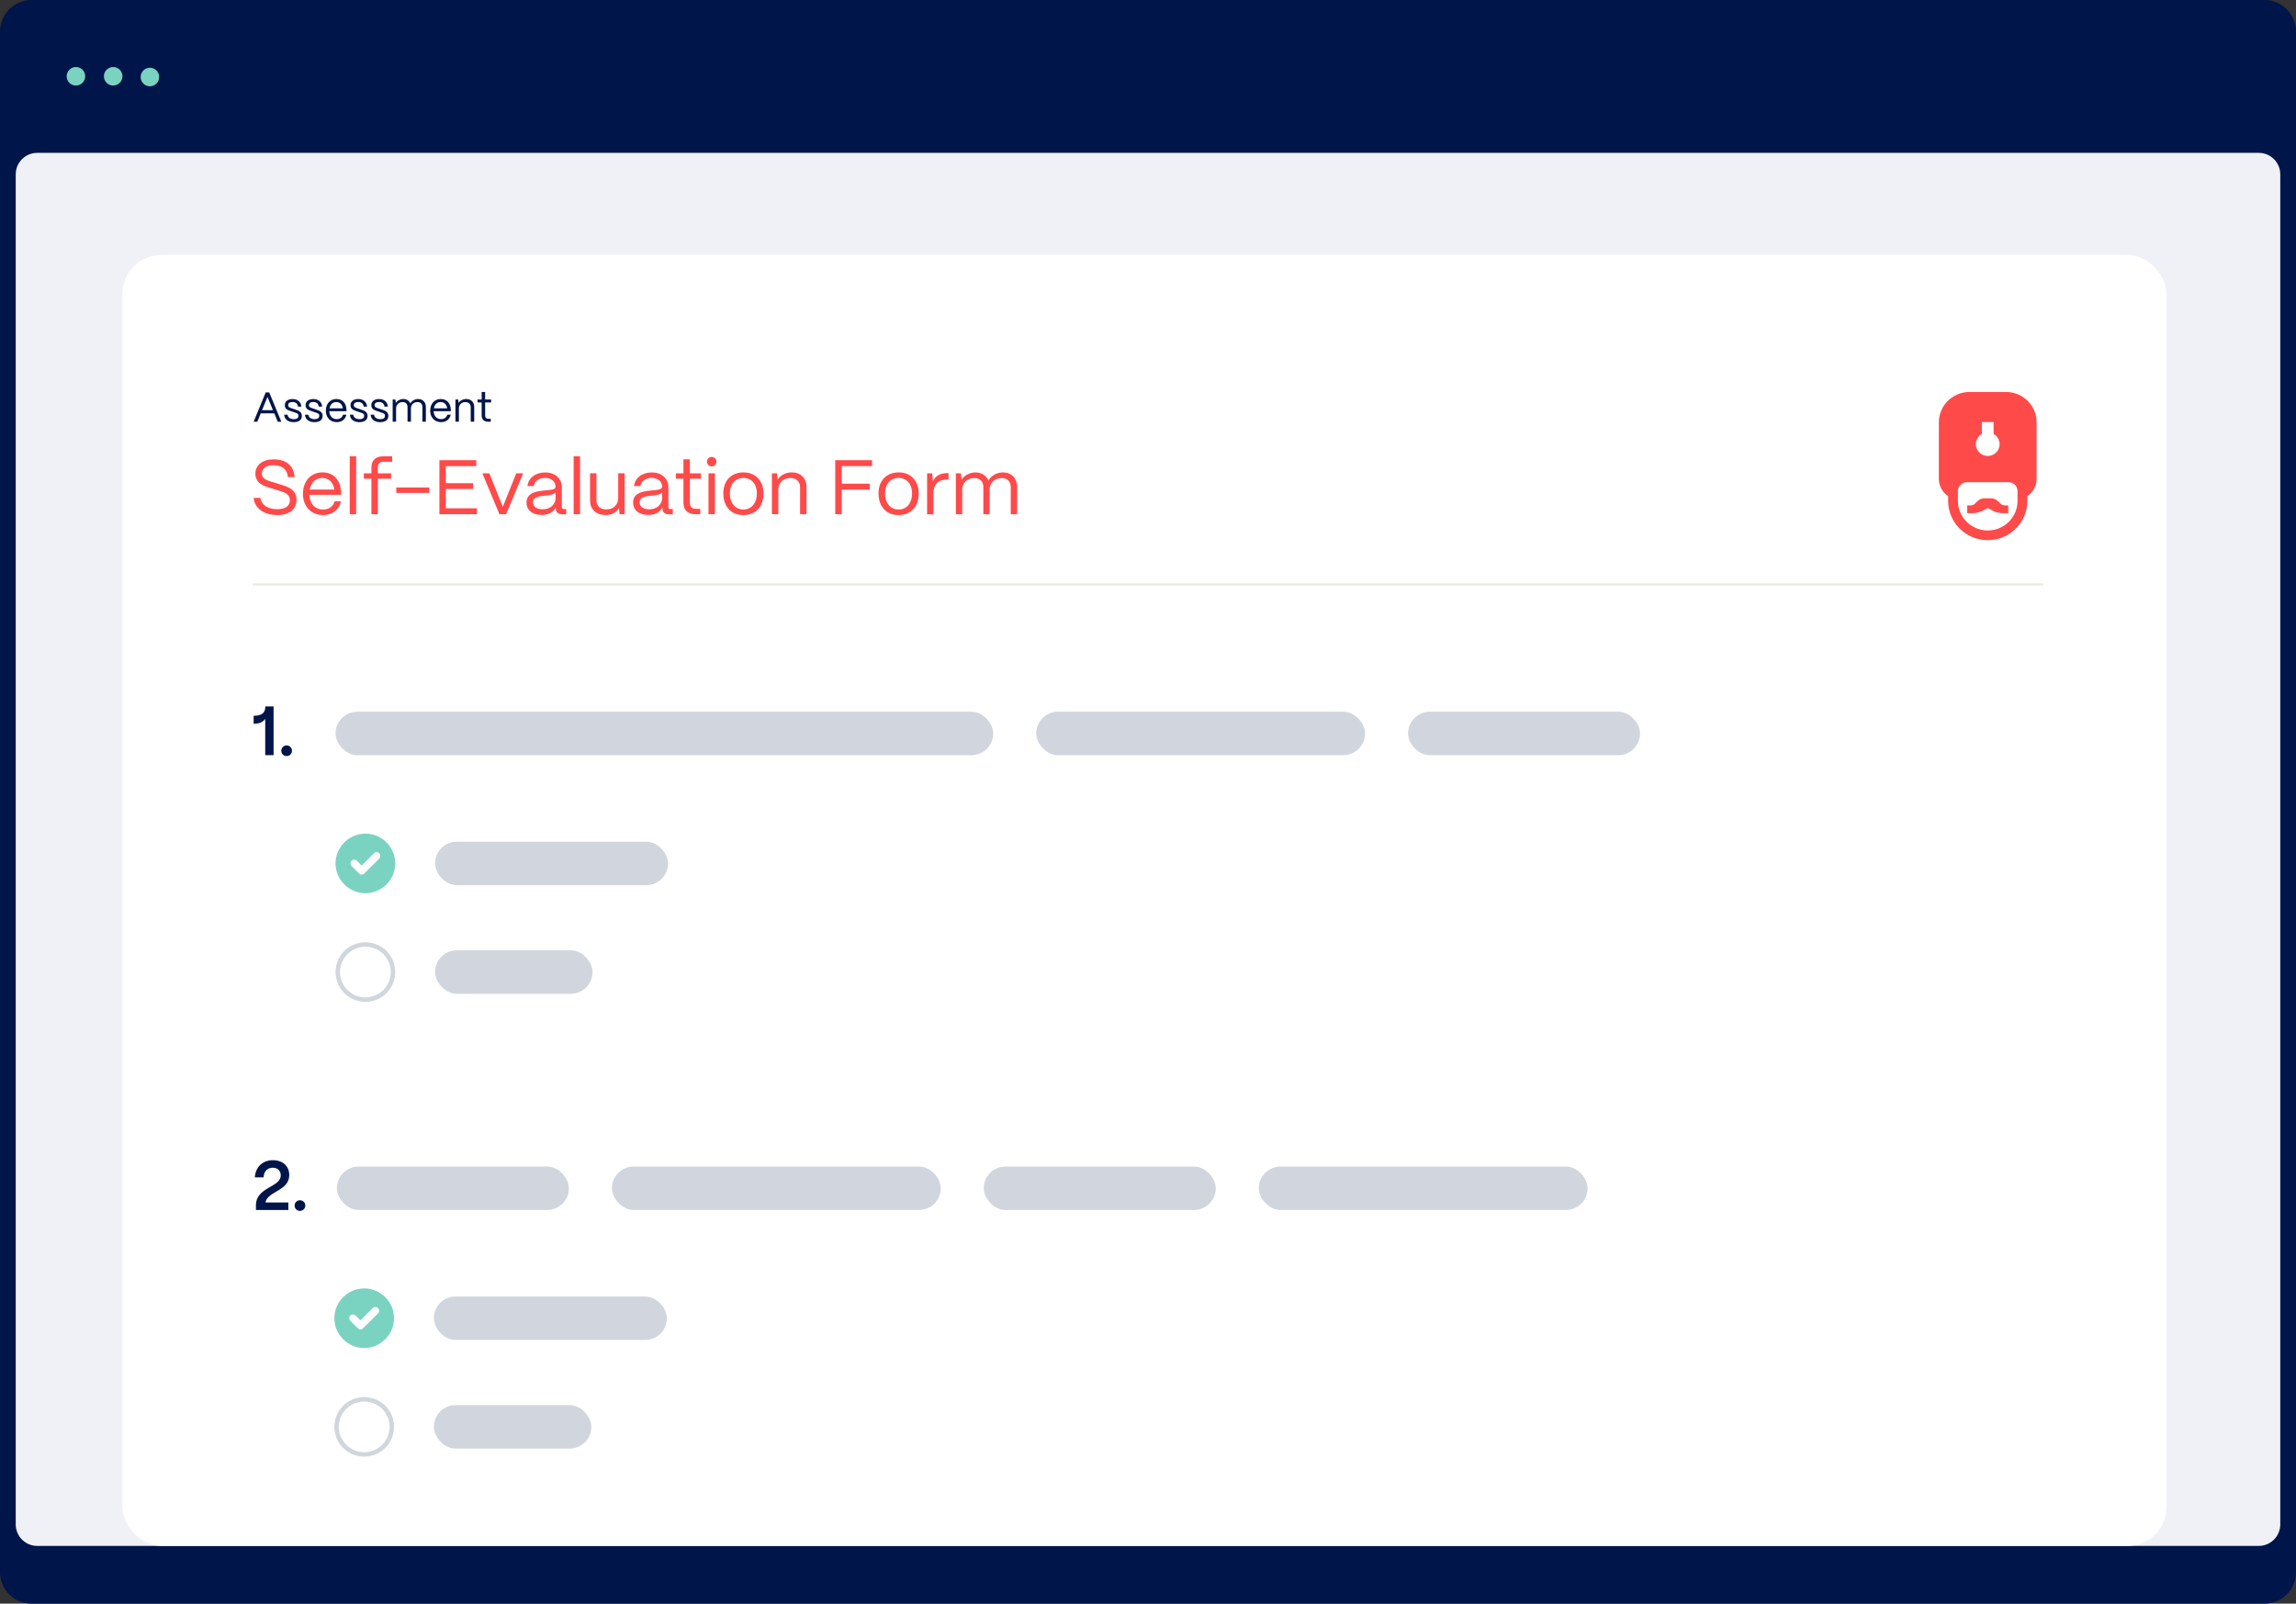 <?xml version="1.0" encoding="UTF-8"?><svg id="uuid-3c5c5b2e-63b5-44b0-a9a4-0695e4921315" xmlns="http://www.w3.org/2000/svg" xmlns:xlink="http://www.w3.org/1999/xlink" viewBox="0 0 2576.46 1800"><rect x="0" y="0" width="2576.46" height="1800" fill="#333333" stroke="none"/><defs><style>.uuid-1684de59-5084-43fe-b46b-07866e0f656f{clip-path:url(#uuid-56aeb7ea-8421-4ba2-87ce-76b4dda8f4f1);}.uuid-3c386993-b512-43bc-9d74-54ccbc9e9850{fill:#eff1f7;}.uuid-93c0fb07-4444-4dd4-9bf4-307b483a405f{fill:#fff;}.uuid-6bff1876-7d63-4685-a68f-6d6f8f18da51{clip-path:url(#uuid-72ac18d2-4bef-4430-b385-2c04e936e039);}.uuid-6881d53d-793f-4b47-be3f-44427c36751b{fill:#7ad3c0;}.uuid-1b247e88-e398-4926-85cf-8fd9d38a04b6{clip-path:url(#uuid-b653408d-cd67-4ec2-a9f8-72382b475a2f);}.uuid-b8ac04bf-f7f3-430e-ab4a-1533b59072d2{fill:#ff4a4a;}.uuid-ad4e8730-4c39-4975-a175-0666ed9068f5{fill:#eee9dd;}.uuid-5d77bb89-6554-483e-bbc5-fadedeb55b76{fill:none;}.uuid-b235ce85-886e-45c7-8f66-0c131c0351a2{clip-path:url(#uuid-2f2e9410-00cb-4023-882c-3121e1fa280a);}.uuid-7e432dc1-290f-420a-875d-730d1e30feb4{fill:#00154a;}.uuid-de5d9b3b-2e9b-4473-90e7-6829249a33f7{fill:#d1d6de;}</style><clipPath id="uuid-2f2e9410-00cb-4023-882c-3121e1fa280a"><rect class="uuid-5d77bb89-6554-483e-bbc5-fadedeb55b76" x="376.53" y="935.71" width="66.99" height="66.87"/></clipPath><clipPath id="uuid-b653408d-cd67-4ec2-a9f8-72382b475a2f"><rect class="uuid-5d77bb89-6554-483e-bbc5-fadedeb55b76" x="376.53" y="1057.65" width="66.99" height="66.87"/></clipPath><clipPath id="uuid-72ac18d2-4bef-4430-b385-2c04e936e039"><rect class="uuid-5d77bb89-6554-483e-bbc5-fadedeb55b76" x="375.2" y="1446.21" width="66.99" height="66.87"/></clipPath><clipPath id="uuid-56aeb7ea-8421-4ba2-87ce-76b4dda8f4f1"><rect class="uuid-5d77bb89-6554-483e-bbc5-fadedeb55b76" x="375.2" y="1568.15" width="66.99" height="66.87"/></clipPath></defs><rect class="uuid-3c386993-b512-43bc-9d74-54ccbc9e9850" x="2.25" y="148.82" width="2571.96" height="1640.3" rx="26.48" ry="26.48"/><g><path class="uuid-7e432dc1-290f-420a-875d-730d1e30feb4" d="M2541.17,0H35.29C15.83,0,0,15.83,0,35.29V1764.71c0,19.46,15.83,35.29,35.29,35.29H2541.17c19.46,0,35.29-15.83,35.29-35.29V35.29C2576.46,15.83,2560.63,0,2541.17,0Zm17.64,1711.1c0,13.32-10.8,24.12-24.12,24.12H41.77c-13.32,0-24.12-10.8-24.12-24.12V195.7c0-13.32,10.8-24.12,24.12-24.12H2534.69c13.32,0,24.12,10.8,24.12,24.12V1711.1h0Z"/><g><circle class="uuid-6881d53d-793f-4b47-be3f-44427c36751b" cx="85.21" cy="85.62" r="10.4"/><circle class="uuid-6881d53d-793f-4b47-be3f-44427c36751b" cx="127" cy="85.62" r="10.4"/><circle class="uuid-6881d53d-793f-4b47-be3f-44427c36751b" cx="168.21" cy="86.45" r="10.4"/></g></g><rect class="uuid-93c0fb07-4444-4dd4-9bf4-307b483a405f" x="137.4" y="286.12" width="2293.7" height="1449.1" rx="43.66" ry="43.66"/><g><g class="uuid-b235ce85-886e-45c7-8f66-0c131c0351a2"><path class="uuid-6881d53d-793f-4b47-be3f-44427c36751b" d="M410.03,935.71c-18.42,0-33.49,15.07-33.49,33.44s15.07,33.44,33.49,33.44,33.49-15.07,33.49-33.44-15.07-33.44-33.49-33.44Zm15.52,28.02l-16.75,16.69c-.84,.84-1.9,1.23-2.96,1.23s-2.12-.39-2.96-1.23l-8.37-8.37c-1.62-1.62-1.62-4.3,0-5.92,1.62-1.62,4.3-1.62,5.92,0l5.41,5.41,13.79-13.79c1.62-1.62,4.3-1.62,5.92,0s1.62,4.3,0,5.92v.06Z"/></g><rect class="uuid-de5d9b3b-2e9b-4473-90e7-6829249a33f7" x="488.18" y="944.76" width="261.48" height="48.78" rx="24.39" ry="24.39"/><g class="uuid-1b247e88-e398-4926-85cf-8fd9d38a04b6"><path class="uuid-de5d9b3b-2e9b-4473-90e7-6829249a33f7" d="M410.03,1062.65c15.71,0,28.49,12.76,28.49,28.44s-12.78,28.44-28.49,28.44-28.49-12.76-28.49-28.44,12.78-28.44,28.49-28.44m0-5c-18.5,0-33.49,14.97-33.49,33.44s15,33.44,33.49,33.44,33.49-14.97,33.49-33.44-15-33.44-33.49-33.44h0Z"/></g><rect class="uuid-de5d9b3b-2e9b-4473-90e7-6829249a33f7" x="488.18" y="1066.7" width="176.75" height="48.78" rx="24.39" ry="24.39"/></g><g><g><path class="uuid-b8ac04bf-f7f3-430e-ab4a-1533b59072d2" d="M284.64,558.83h7.63c.86,7.79,8.22,12.72,18.9,12.72,9.28,0,14.13-3.8,14.13-10.14s-5.36-8.49-11.19-10.29l-10.49-3.29c-4.85-1.57-17.06-4.15-17.06-16.05,0-9.78,8.06-16.2,20.62-16.2,13.85,0,22.42,7.01,23.4,19.92h-7.55c-.59-8.57-6.57-13.35-16.2-13.35-7.63,0-12.99,3.48-12.99,9.28,0,6.65,6.93,8.06,12.13,9.71l9.78,3.01c7.71,2.43,16.98,5.48,16.98,16.91,0,10.64-8.14,17.06-21.56,17.06-15.26,0-25.75-7.87-26.49-19.33l-.04,.04Z"/><path class="uuid-b8ac04bf-f7f3-430e-ab4a-1533b59072d2" d="M339.94,554.41c0-15.69,10.14-24.19,21.76-24.19,12.64,0,20.78,8.49,21.05,23.21v2h-35.61c.43,9.78,6.14,16.48,15.42,16.48,6.42,0,11.08-3.21,12.99-9.2h7.01c-2.07,9.43-9.55,15.42-20,15.42-13.62,0-22.62-9.98-22.62-23.76v.04Zm35.26-4.93c-1.29-8.06-6.14-12.99-13.5-12.99s-12.64,4.77-14.13,12.99h27.63Z"/><path class="uuid-b8ac04bf-f7f3-430e-ab4a-1533b59072d2" d="M392.46,577.19v-65h7.2v65h-7.2Z"/><path class="uuid-b8ac04bf-f7f3-430e-ab4a-1533b59072d2" d="M416.8,577.19v-39.84h-8.49v-6.07h8.49v-6.42c0-8.22,4.58-12.64,13.07-12.64h10.21v6.07h-10.21c-3.8,0-5.91,2.35-5.91,6.57v6.42h14.91v6.07h-14.91v39.84h-7.16Z"/><path class="uuid-b8ac04bf-f7f3-430e-ab4a-1533b59072d2" d="M444.7,553.28v-6.07h37.1v6.07h-37.1Z"/><path class="uuid-b8ac04bf-f7f3-430e-ab4a-1533b59072d2" d="M493.07,577.19v-60.66h41.41v6.69h-34.24v19.14h30.76v6.5h-30.76v21.68h34.99v6.65h-42.15Z"/><path class="uuid-b8ac04bf-f7f3-430e-ab4a-1533b59072d2" d="M560.43,577.19l-19.14-45.91h7.79l15.15,37.53,15.07-37.53h7.79l-19.14,45.91h-7.51Z"/><path class="uuid-b8ac04bf-f7f3-430e-ab4a-1533b59072d2" d="M590.83,564.12c0-10.57,10.21-12.56,19.41-13.5,7.01-.7,13.07-.59,13.19-4.34-.08-5.79-4.85-9.86-11.78-9.86s-11.86,3.72-12.64,9.2h-7.12c.86-9,9-15.34,19.92-15.34s18.63,6.77,18.63,16.48v22.35c0,1.49,.78,2.27,2.35,2.27h2.58v5.91h-4.07c-4.93,0-7.55-2.27-7.55-6.5v-1.37c-2.7,5.28-7.87,8.57-15.85,8.57-10.41,0-17.06-5.36-17.06-13.78v-.08Zm32.6-5.48v-5.99c-2,2.7-7.12,3.21-12.72,3.8-6.34,.7-12.64,1.57-12.64,7.44,0,4.77,4.34,7.79,10.92,7.79,8.57,0,14.48-5.44,14.48-13.07l-.04,.04Z"/><path class="uuid-b8ac04bf-f7f3-430e-ab4a-1533b59072d2" d="M643.71,577.19v-65h7.2v65h-7.2Z"/><path class="uuid-b8ac04bf-f7f3-430e-ab4a-1533b59072d2" d="M662.1,561.93v-30.68h7.2v30.41c0,6.57,4.58,10.14,11.08,10.14,8.57,0,13.27-5.71,13.35-12.64v-27.9h7.2v45.91h-5.71l-.59-6.93c-3.01,5.2-8.57,7.87-14.91,7.87-11.19,0-17.57-6.85-17.57-16.2l-.04,.04Z"/><path class="uuid-b8ac04bf-f7f3-430e-ab4a-1533b59072d2" d="M710.43,564.12c0-10.57,10.21-12.56,19.41-13.5,7.01-.7,13.07-.59,13.19-4.34-.08-5.79-4.85-9.86-11.78-9.86s-11.86,3.72-12.64,9.2h-7.12c.86-9,9-15.34,19.92-15.34s18.63,6.77,18.63,16.48v22.35c0,1.49,.78,2.27,2.35,2.27h2.62v5.91h-4.07c-4.93,0-7.55-2.27-7.55-6.5v-1.37c-2.7,5.28-7.87,8.57-15.85,8.57-10.41,0-17.06-5.36-17.06-13.78l-.04-.08Zm32.6-5.48v-5.99c-2,2.7-7.12,3.21-12.72,3.8-6.34,.7-12.64,1.57-12.64,7.44,0,4.77,4.34,7.79,10.92,7.79,8.57,0,14.48-5.44,14.48-13.07l-.04,.04Z"/><path class="uuid-b8ac04bf-f7f3-430e-ab4a-1533b59072d2" d="M780.64,577.19c-8.92,0-13.7-4.58-13.7-13.07v-26.77h-8.49v-6.07h8.49v-15.69h7.2v15.69h12.41v6.07h-12.41v26.77c0,4.58,2.27,7.01,6.5,7.01h5.13v6.07s-5.13,0-5.13,0Z"/><path class="uuid-b8ac04bf-f7f3-430e-ab4a-1533b59072d2" d="M793.32,518.17c0-3.01,2.35-5.28,5.36-5.28s5.28,2.27,5.28,5.28-2.27,5.36-5.28,5.36-5.36-2.35-5.36-5.36Zm1.72,59.02v-45.91h7.2v45.91h-7.2Z"/><path class="uuid-b8ac04bf-f7f3-430e-ab4a-1533b59072d2" d="M811.67,553.79c0-15.34,10.06-23.56,22.54-23.56,14.64,0,22.54,10.57,22.54,23.56,0,15.85-9.63,24.34-22.54,24.34-14.71,0-22.54-10.49-22.54-24.34Zm37.69,0c0-10.29-5.99-17.34-15.18-17.34s-15.15,7.01-15.15,17.34c0,11.78,6.85,18.12,15.15,18.12,9.78,0,15.18-8.14,15.18-18.12Z"/><path class="uuid-b8ac04bf-f7f3-430e-ab4a-1533b59072d2" d="M866.19,577.19v-45.91h5.71l.7,7.01c3.13-4.85,9.12-8.06,15.93-8.06,9.9,0,16.48,6.42,16.48,16.55v30.41h-7.2v-30.17c0-6.42-4.15-10.49-11.08-10.49-8.22,0-13.27,5.71-13.35,12.72v27.9h-7.2v.04Z"/><path class="uuid-b8ac04bf-f7f3-430e-ab4a-1533b59072d2" d="M937.26,577.19v-60.66h41.33v6.69h-34.05v19.68h31.46v6.65h-31.46v27.63s-7.28,0-7.28,0Z"/><path class="uuid-b8ac04bf-f7f3-430e-ab4a-1533b59072d2" d="M985.83,553.79c0-15.34,10.06-23.56,22.54-23.56,14.64,0,22.54,10.57,22.54,23.56,0,15.85-9.63,24.34-22.54,24.34-14.71,0-22.54-10.49-22.54-24.34Zm37.69,0c0-10.29-5.99-17.34-15.18-17.34s-15.18,7.01-15.18,17.34c0,11.78,6.85,18.12,15.18,18.12,9.78,0,15.18-8.14,15.18-18.12Z"/><path class="uuid-b8ac04bf-f7f3-430e-ab4a-1533b59072d2" d="M1040.34,577.19v-45.91h5.71l.86,8.77c2.94-5.91,8.3-9,15.93-9h1.57v7.12h-1.57c-9.71,0-15.34,5.56-15.34,14.99v24.11h-7.2l.04-.08Z"/><path class="uuid-b8ac04bf-f7f3-430e-ab4a-1533b59072d2" d="M1072.63,577.19v-45.91h5.71l.7,7.12c3.13-4.93,9.08-8.14,15.69-8.14s12.13,3.56,14.48,9.08c2.94-5.36,9.28-9.08,16.28-9.08,9.71,0,15.93,6.85,15.93,16.2v30.76h-7.2v-30.49c0-6.14-3.8-10.14-9.98-10.14-8.57,0-13.58,5.71-13.7,12.72v27.9h-7.08v-30.49c0-6.14-3.8-10.14-9.98-10.14-8.57,0-13.62,5.71-13.7,12.72v27.9h-7.2l.04-.04Z"/></g><g><path class="uuid-7e432dc1-290f-420a-875d-730d1e30feb4" d="M284.64,473.36l13.5-32.87h3.99l13.58,32.87h-4.07l-3.84-9.39h-15.22l-3.84,9.39h-4.11Zm9.43-12.95h12.21l-6.11-14.87s-6.11,14.87-6.11,14.87Z"/><path class="uuid-7e432dc1-290f-420a-875d-730d1e30feb4" d="M318.92,465.5h3.8c.27,3.25,3.25,5.01,7.01,5.01,3.52,0,5.2-1.37,5.2-3.84s-1.84-2.86-4.42-3.76l-3.6-1.21c-3.68-1.21-7.32-2.35-7.32-6.85,0-4.23,3.29-6.93,8.73-6.93s9.28,2.97,9.9,8.49h-3.8c-.43-3.48-2.86-5.17-6.26-5.17-3.05,0-4.85,1.37-4.85,3.52,0,2.58,2.74,3.09,4.77,3.8l3.37,1.13c4.54,1.49,7.28,3.05,7.28,7.16,0,4.38-3.21,7.01-9.24,7.01s-10.29-3.09-10.61-8.34l.04-.04Z"/><path class="uuid-7e432dc1-290f-420a-875d-730d1e30feb4" d="M342.25,465.5h3.8c.27,3.25,3.25,5.01,7.01,5.01,3.52,0,5.2-1.37,5.2-3.84s-1.84-2.86-4.42-3.76l-3.6-1.21c-3.68-1.21-7.32-2.35-7.32-6.85,0-4.23,3.29-6.93,8.73-6.93s9.28,2.97,9.9,8.49h-3.8c-.43-3.48-2.86-5.17-6.26-5.17-3.05,0-4.85,1.37-4.85,3.52,0,2.58,2.74,3.09,4.77,3.8l3.37,1.13c4.54,1.49,7.28,3.05,7.28,7.16,0,4.38-3.21,7.01-9.24,7.01s-10.29-3.09-10.61-8.34l.04-.04Z"/><path class="uuid-7e432dc1-290f-420a-875d-730d1e30feb4" d="M365.65,461c0-8.49,5.48-13.11,11.78-13.11,6.85,0,11.27,4.62,11.39,12.56v1.1h-19.29c.23,5.28,3.33,8.92,8.34,8.92,3.48,0,6.03-1.72,7.04-4.97h3.8c-1.13,5.13-5.17,8.34-10.84,8.34-7.36,0-12.25-5.4-12.25-12.88l.04,.04Zm19.1-2.66c-.7-4.38-3.33-7.04-7.32-7.04s-6.85,2.58-7.63,7.04h14.95Z"/><path class="uuid-7e432dc1-290f-420a-875d-730d1e30feb4" d="M392.65,465.5h3.8c.27,3.25,3.25,5.01,7.01,5.01,3.52,0,5.2-1.37,5.2-3.84s-1.84-2.86-4.42-3.76l-3.6-1.21c-3.68-1.21-7.32-2.35-7.32-6.85,0-4.23,3.29-6.93,8.73-6.93s9.28,2.97,9.9,8.49h-3.8c-.43-3.48-2.86-5.17-6.26-5.17-3.05,0-4.85,1.37-4.85,3.52,0,2.58,2.74,3.09,4.77,3.8l3.37,1.13c4.54,1.49,7.28,3.05,7.28,7.16,0,4.38-3.21,7.01-9.24,7.01s-10.29-3.09-10.61-8.34l.04-.04Z"/><path class="uuid-7e432dc1-290f-420a-875d-730d1e30feb4" d="M415.98,465.5h3.8c.27,3.25,3.25,5.01,7.01,5.01,3.52,0,5.2-1.37,5.2-3.84s-1.84-2.86-4.42-3.76l-3.6-1.21c-3.68-1.21-7.32-2.35-7.32-6.85,0-4.23,3.29-6.93,8.73-6.93s9.28,2.97,9.9,8.49h-3.8c-.43-3.48-2.86-5.17-6.26-5.17-3.05,0-4.85,1.37-4.85,3.52,0,2.58,2.74,3.09,4.77,3.8l3.37,1.13c4.54,1.49,7.28,3.05,7.28,7.16,0,4.38-3.21,7.01-9.24,7.01s-10.29-3.09-10.61-8.34l.04-.04Z"/><path class="uuid-7e432dc1-290f-420a-875d-730d1e30feb4" d="M440.63,473.36v-24.89h3.09l.39,3.84c1.68-2.66,4.93-4.42,8.49-4.42,3.76,0,6.57,1.92,7.83,4.93,1.6-2.9,5.01-4.93,8.81-4.93,5.24,0,8.65,3.72,8.65,8.77v16.67h-3.91v-16.52c0-3.33-2.07-5.48-5.4-5.48-4.66,0-7.36,3.09-7.44,6.89v15.11h-3.84v-16.52c0-3.33-2.07-5.48-5.4-5.48-4.66,0-7.36,3.09-7.44,6.89v15.11h-3.91l.08,.04Z"/><path class="uuid-7e432dc1-290f-420a-875d-730d1e30feb4" d="M482.74,461c0-8.49,5.48-13.11,11.78-13.11,6.85,0,11.27,4.62,11.39,12.56v1.1h-19.29c.23,5.28,3.33,8.92,8.34,8.92,3.48,0,6.03-1.72,7.04-4.97h3.8c-1.13,5.13-5.17,8.34-10.84,8.34-7.36,0-12.25-5.4-12.25-12.88l.04,.04Zm19.1-2.66c-.7-4.38-3.33-7.04-7.32-7.04s-6.85,2.58-7.63,7.04h14.95Z"/><path class="uuid-7e432dc1-290f-420a-875d-730d1e30feb4" d="M511.08,473.36v-24.89h3.09l.39,3.8c1.68-2.62,4.93-4.38,8.65-4.38,5.36,0,8.92,3.48,8.92,8.96v16.48h-3.91v-16.32c0-3.48-2.27-5.67-6.03-5.67-4.46,0-7.16,3.09-7.24,6.89v15.11h-3.91l.04,.04Z"/><path class="uuid-7e432dc1-290f-420a-875d-730d1e30feb4" d="M547.94,473.36c-4.85,0-7.44-2.5-7.44-7.08v-14.52h-4.62v-3.29h4.62v-8.49h3.91v8.49h6.73v3.29h-6.73v14.52c0,2.5,1.21,3.8,3.52,3.8h2.78v3.29s-2.78,0-2.78,0Z"/></g></g><g><rect class="uuid-de5d9b3b-2e9b-4473-90e7-6829249a33f7" x="376.53" y="798.87" width="737.99" height="48.78" rx="24.39" ry="24.39"/><rect class="uuid-de5d9b3b-2e9b-4473-90e7-6829249a33f7" x="1162.8" y="798.87" width="369" height="48.78" rx="24.39" ry="24.39"/><rect class="uuid-de5d9b3b-2e9b-4473-90e7-6829249a33f7" x="1580.06" y="798.87" width="260.33" height="48.78" rx="24.39" ry="24.39"/></g><g><path class="uuid-7e432dc1-290f-420a-875d-730d1e30feb4" d="M297.62,847.65v-40.74c-2.58,3.6-6.72,5.47-12.35,5.47h-.63v-8.99h.63c8.13,0,12.43-3.36,12.43-9.7v-.78h9.3v54.73h-9.38Z"/><path class="uuid-7e432dc1-290f-420a-875d-730d1e30feb4" d="M315.68,842.64c0-3.36,2.58-5.94,5.94-5.94s6.02,2.58,6.02,5.94-2.58,6.02-6.02,6.02-5.94-2.58-5.94-6.02Z"/></g><g><rect class="uuid-de5d9b3b-2e9b-4473-90e7-6829249a33f7" x="686.68" y="1309.4" width="369" height="48.78" rx="24.39" ry="24.39" transform="translate(1742.36 2667.58) rotate(-180)"/><rect class="uuid-de5d9b3b-2e9b-4473-90e7-6829249a33f7" x="378.09" y="1309.4" width="260.33" height="48.78" rx="24.39" ry="24.39" transform="translate(1016.5 2667.58) rotate(180)"/><rect class="uuid-de5d9b3b-2e9b-4473-90e7-6829249a33f7" x="1412.54" y="1309.4" width="369" height="48.78" rx="24.39" ry="24.39" transform="translate(3194.08 2667.58) rotate(-180)"/><rect class="uuid-de5d9b3b-2e9b-4473-90e7-6829249a33f7" x="1103.95" y="1309.4" width="260.33" height="48.78" rx="24.39" ry="24.39" transform="translate(2468.22 2667.58) rotate(180)"/></g><g><path class="uuid-7e432dc1-290f-420a-875d-730d1e30feb4" d="M297.85,1349.73h25.72v8.44h-36.36v-5.16c0-20.95,27.83-19.94,27.83-33.78,0-5.08-3.52-8.52-8.91-8.52-5.71,0-10.16,3.83-10.32,10.87h-9.85c.86-12.35,9.3-19.31,20.33-19.31s18.3,6.72,18.3,16.65c0,18.06-24.47,18.06-26.74,30.8Z"/><path class="uuid-7e432dc1-290f-420a-875d-730d1e30feb4" d="M330.62,1353.17c0-3.36,2.58-5.94,5.94-5.94s6.02,2.58,6.02,5.94-2.58,6.02-6.02,6.02-5.94-2.58-5.94-6.02Z"/></g><rect class="uuid-ad4e8730-4c39-4975-a175-0666ed9068f5" x="283.21" y="654.76" width="2010.04" height="2.44" rx="1.22" ry="1.22"/><g><path class="uuid-b8ac04bf-f7f3-430e-ab4a-1533b59072d2" d="M2251.02,439.98h-40.97c-18.98,0-34.36,15.25-34.36,34.05v63.6c0,8.02,4.14,15.08,10.42,19.2v5.45c0,24.32,19.89,44.03,44.43,44.03s44.43-19.71,44.43-44.03v-5.45c6.28-4.12,10.42-11.18,10.42-19.2v-63.6c0-18.81-15.38-34.05-34.36-34.05Zm-27.07,47.15v-13.37h13.16v13.37c4.03,2.27,6.74,6.56,6.74,11.48,0,7.29-5.97,13.2-13.32,13.2s-13.32-5.91-13.32-13.2c0-4.92,2.71-9.21,6.74-11.48Zm40.04,75.15c0,18.29-15.01,33.16-33.46,33.16s-33.46-14.87-33.46-33.16v-11.05c0-5.5,4.51-9.97,10.06-9.97h46.8c5.55,0,10.06,4.47,10.06,9.97v11.05h0Z"/><path class="uuid-b8ac04bf-f7f3-430e-ab4a-1533b59072d2" d="M2249.88,567.3c-2.02,0-3.95-.82-5.35-2.27l-1.97-2.04c-2.25-2.34-5.37-3.66-8.63-3.66h-6.8c-3.26,0-6.37,1.32-8.63,3.66l-1.97,2.04c-1.39,1.45-3.33,2.27-5.35,2.27h-3.69v8.7h6.25c4,0,7.93-1,11.44-2.89l5.35-2.9,5.35,2.9c3.5,1.9,7.44,2.89,11.44,2.89h6.25v-8.7h-3.71Z"/></g><g><g class="uuid-6bff1876-7d63-4685-a68f-6d6f8f18da51"><path class="uuid-6881d53d-793f-4b47-be3f-44427c36751b" d="M408.69,1446.21c-18.42,0-33.49,15.07-33.49,33.44s15.07,33.44,33.49,33.44,33.49-15.07,33.49-33.44-15.07-33.44-33.49-33.44Zm15.52,28.02l-16.75,16.69c-.84,.84-1.9,1.23-2.96,1.23s-2.12-.39-2.96-1.23l-8.37-8.37c-1.62-1.62-1.62-4.3,0-5.92,1.62-1.62,4.3-1.62,5.92,0l5.41,5.41,13.79-13.79c1.62-1.62,4.3-1.62,5.92,0s1.62,4.3,0,5.92v.06Z"/></g><rect class="uuid-de5d9b3b-2e9b-4473-90e7-6829249a33f7" x="486.84" y="1455.26" width="261.48" height="48.78" rx="24.39" ry="24.39"/><g class="uuid-1684de59-5084-43fe-b46b-07866e0f656f"><path class="uuid-de5d9b3b-2e9b-4473-90e7-6829249a33f7" d="M408.69,1573.15c15.71,0,28.49,12.76,28.49,28.44s-12.78,28.44-28.49,28.44-28.49-12.76-28.49-28.44,12.78-28.44,28.49-28.44m0-5c-18.5,0-33.49,14.97-33.49,33.44s15,33.44,33.49,33.44,33.49-14.97,33.49-33.44-15-33.44-33.49-33.44h0Z"/></g><rect class="uuid-de5d9b3b-2e9b-4473-90e7-6829249a33f7" x="486.84" y="1577.2" width="176.75" height="48.78" rx="24.39" ry="24.39"/></g></svg>